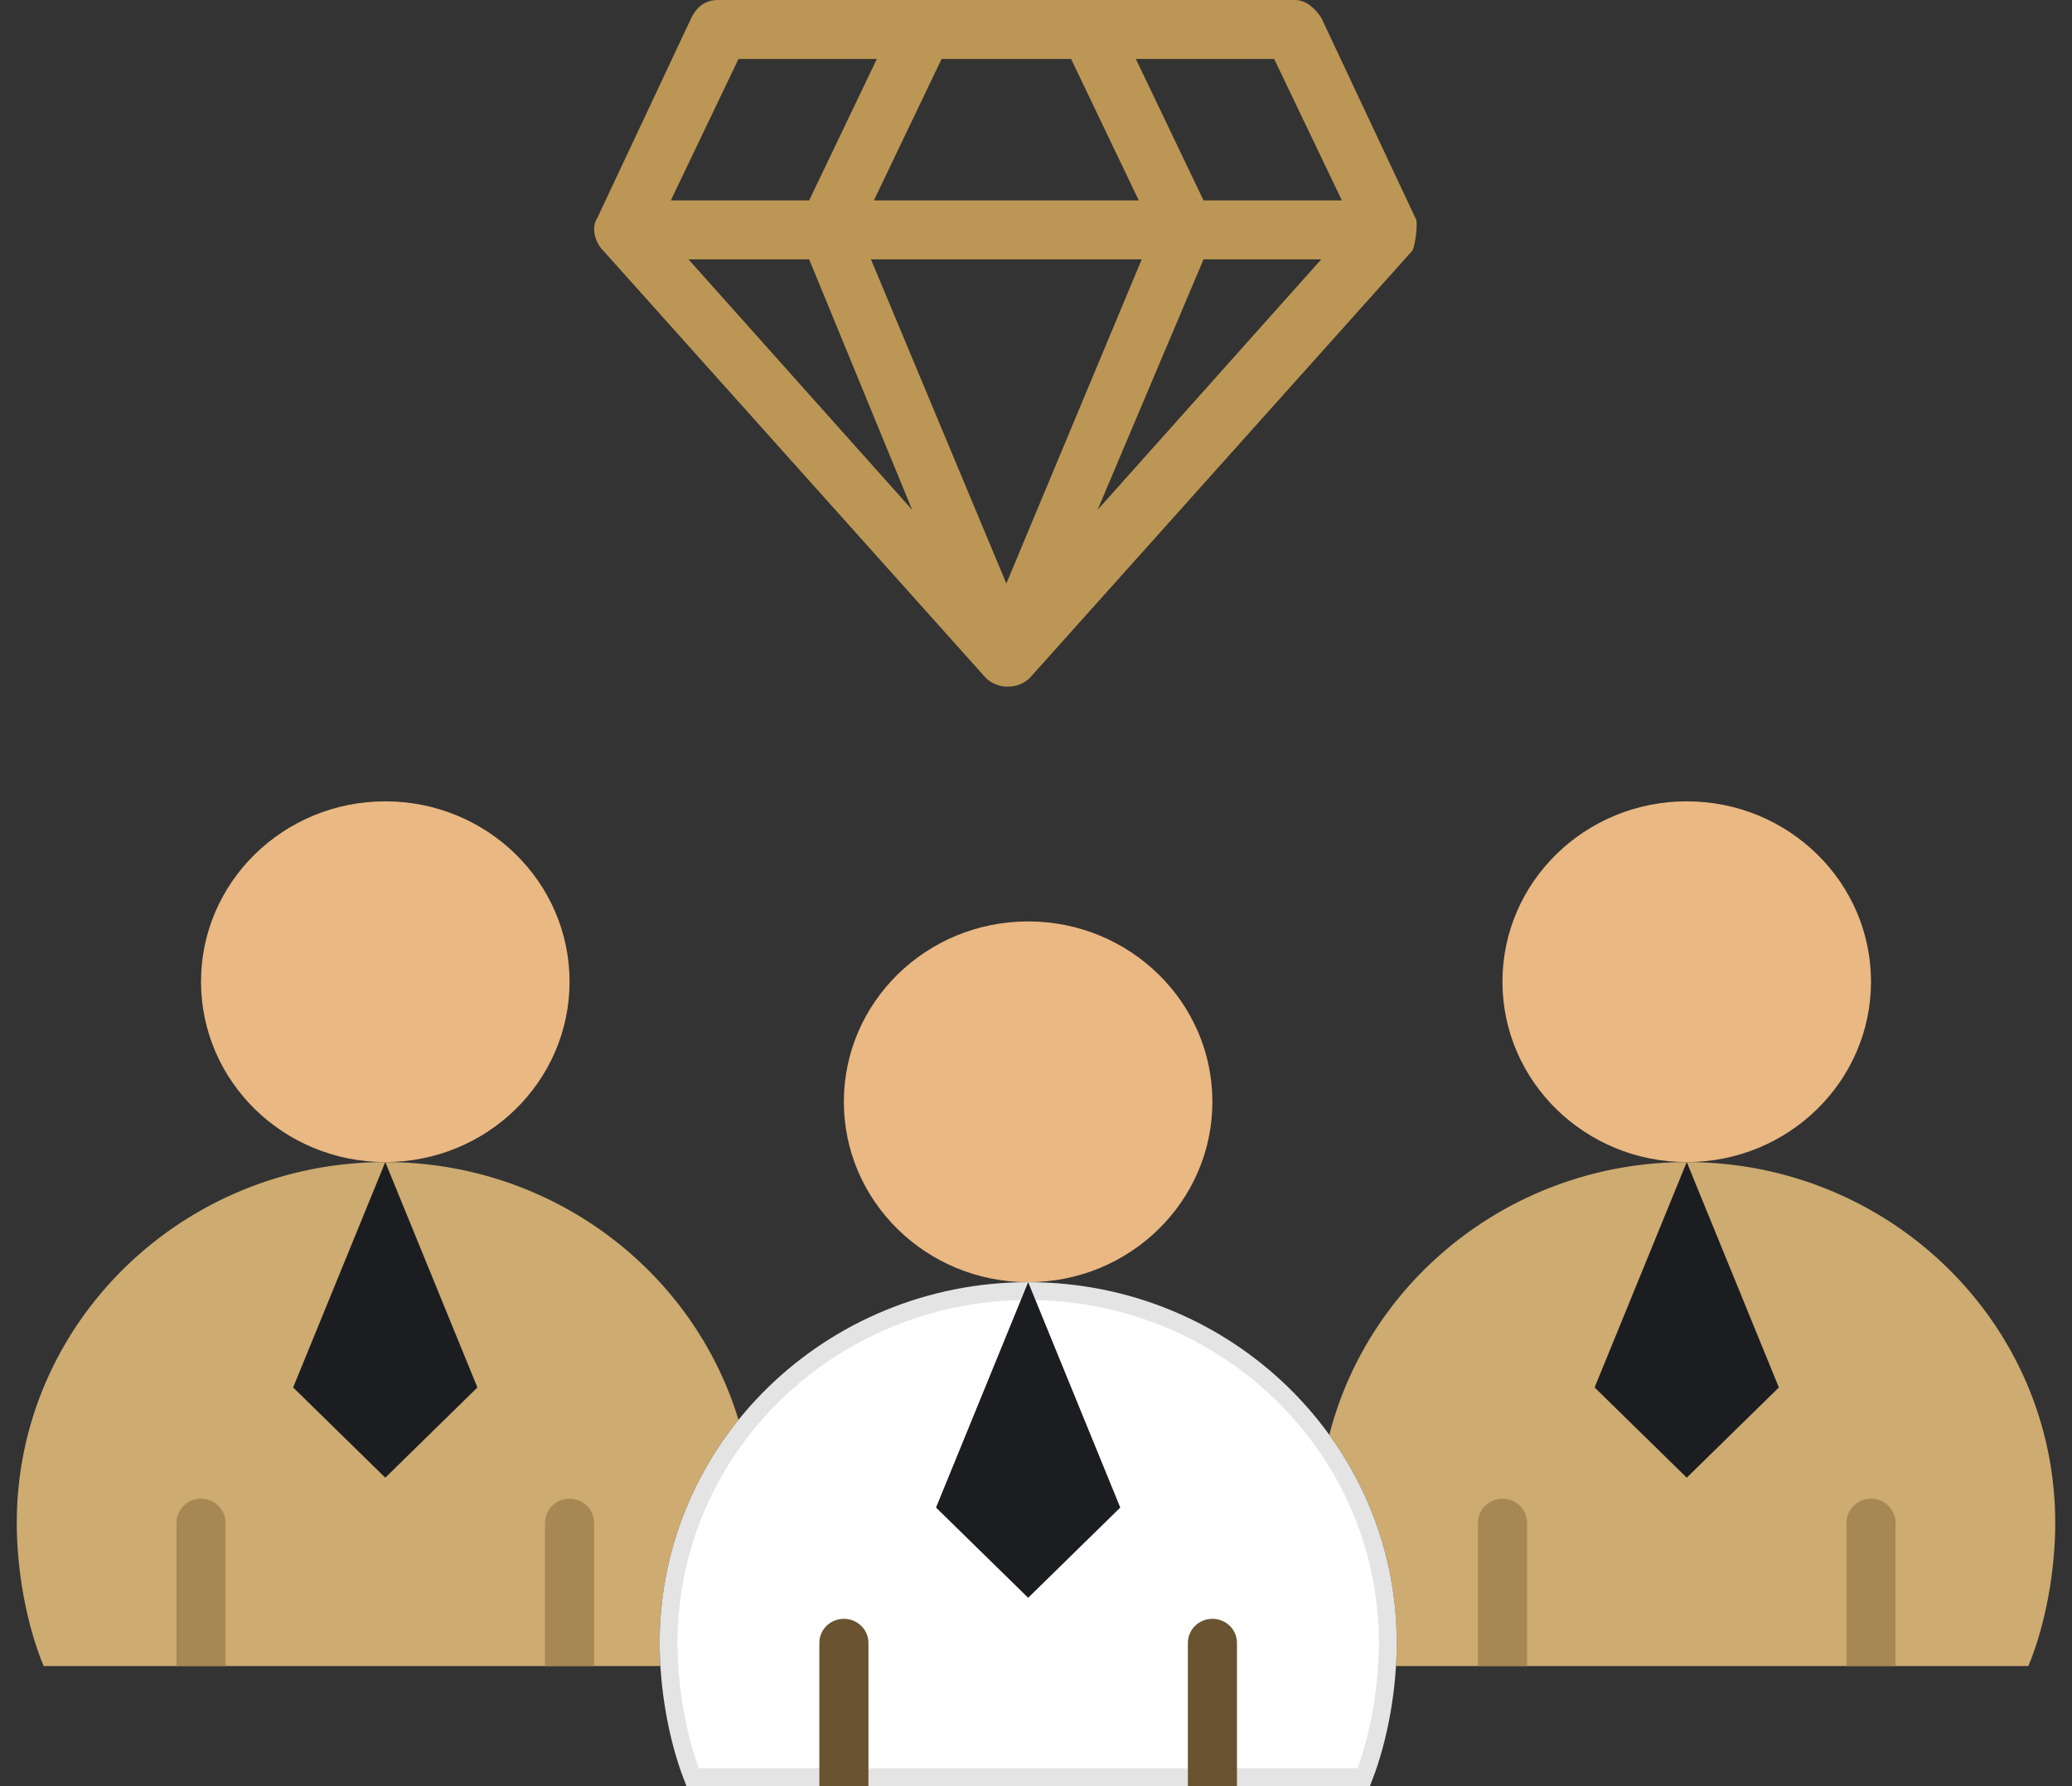 <svg xmlns="http://www.w3.org/2000/svg" fill="none" viewBox="0 0 116 100" height="100" width="116">
<rect x="0" y="0" width="116" height="100" fill="#333333" stroke="none"/>
<path fill="#CDAB71" d="M78.153 93.276C78.449 88.574 77.116 84.067 74.421 80.331C76.666 71.558 84.772 65.06 94.433 65.06C94.461 65.06 94.461 65.06 94.433 65.06C105.827 65.06 115.062 74.099 115.062 85.253C115.062 87.935 114.527 90.936 113.559 93.276H78.153ZM2.443 93.276C1.476 90.936 0.938 87.932 0.938 85.253C0.938 74.099 10.175 65.06 21.57 65.06C21.598 65.06 21.598 65.06 21.57 65.06C30.918 65.06 38.812 71.146 41.345 79.492C38.234 83.361 36.652 88.194 36.971 93.276H2.443Z"></path>
<path fill="#EAB883" d="M94.432 44.864C100.128 44.864 104.747 49.385 104.747 54.96C104.747 60.538 100.128 65.06 94.432 65.06C88.733 65.06 84.114 60.538 84.114 54.96C84.114 49.385 88.733 44.864 94.432 44.864ZM57.56 51.587C63.256 51.587 67.875 56.109 67.875 61.684C67.875 67.262 63.256 71.784 57.56 71.784C51.862 71.784 47.243 67.262 47.243 61.684C47.243 56.109 51.862 51.587 57.56 51.587ZM21.569 44.864C27.267 44.864 31.886 49.385 31.886 54.96C31.886 60.538 27.267 65.06 21.569 65.06C15.873 65.06 11.254 60.538 11.254 54.96C11.254 49.385 15.873 44.864 21.569 44.864Z"></path>
<path fill="#1C1D21" d="M94.432 65.06L99.589 77.679L94.432 82.73L89.274 77.679L94.432 65.06Z"></path>
<path stroke="#E4E4E4" fill="white" d="M77.695 91.977C77.695 94.414 77.234 97.219 76.351 99.5H38.775C37.892 97.219 37.431 94.414 37.431 91.977C37.431 81.068 46.477 72.284 57.563 72.284C68.698 72.284 77.695 81.113 77.695 91.977Z"></path>
<path fill="#1C1D21" d="M57.561 71.784L62.718 84.403L57.561 89.454L52.403 84.403L57.561 71.784Z"></path>
<path fill="#1C1D21" d="M21.57 65.06L26.727 77.679L21.57 82.73L16.412 77.679L21.57 65.06Z"></path>
<path fill="#A78855" d="M11.254 83.908C10.889 83.908 10.54 84.05 10.282 84.302C10.025 84.554 9.88 84.896 9.88 85.253V93.276H12.627V85.253C12.627 85.076 12.592 84.901 12.523 84.738C12.454 84.575 12.353 84.427 12.225 84.302C12.098 84.177 11.946 84.078 11.78 84.011C11.613 83.943 11.434 83.908 11.254 83.908ZM31.886 83.908C31.522 83.908 31.172 84.05 30.915 84.302C30.657 84.554 30.512 84.896 30.512 85.253V93.276H33.26V85.253C33.26 84.896 33.115 84.554 32.858 84.302C32.6 84.05 32.25 83.908 31.886 83.908Z"></path>
<path fill="#695330" d="M47.245 90.632C46.881 90.632 46.531 90.774 46.273 91.026C46.016 91.278 45.871 91.62 45.871 91.977V100H48.619V91.977C48.619 91.62 48.474 91.278 48.216 91.026C47.959 90.774 47.609 90.632 47.245 90.632ZM67.877 90.632C67.513 90.632 67.163 90.774 66.906 91.026C66.648 91.278 66.503 91.62 66.503 91.977V100H69.251V91.977C69.251 91.62 69.106 91.278 68.849 91.026C68.591 90.774 68.242 90.632 67.877 90.632Z"></path>
<path fill="#A78855" d="M84.116 83.908C83.752 83.908 83.402 84.05 83.145 84.302C82.887 84.554 82.742 84.896 82.742 85.253V93.276H85.49V85.253C85.49 84.896 85.345 84.554 85.088 84.302C84.83 84.05 84.48 83.908 84.116 83.908ZM104.748 83.908C104.384 83.908 104.035 84.05 103.777 84.302C103.519 84.554 103.374 84.896 103.374 85.253V93.276H106.122V85.253C106.122 84.896 105.977 84.554 105.72 84.302C105.463 84.05 105.113 83.908 104.748 83.908Z"></path>
<path fill="#BC9654" d="M79.243 12.21L73.97 0.99C73.641 0.495 73.146 0 72.487 0H40.192C39.533 0 39.038 0.33 38.709 0.99L33.436 12.21C33.106 12.705 33.271 13.53 33.766 14.025L55.186 37.95C55.845 38.609 56.999 38.609 57.658 37.95L79.078 14.025C79.243 13.695 79.408 12.375 79.243 12.21ZM59.964 3.3L63.754 11.22H48.925L52.715 3.3H59.964ZM63.919 14.52L56.34 32.669L48.76 14.52H63.919ZM45.3 14.52L51.067 28.545L38.544 14.52H45.3ZM67.379 14.52H73.97L61.447 28.545L67.379 14.52ZM67.379 11.22L63.589 3.3H71.334L75.124 11.22H67.379ZM49.09 3.3L45.3 11.22H37.555L41.345 3.3H49.09Z"></path>
</svg>

